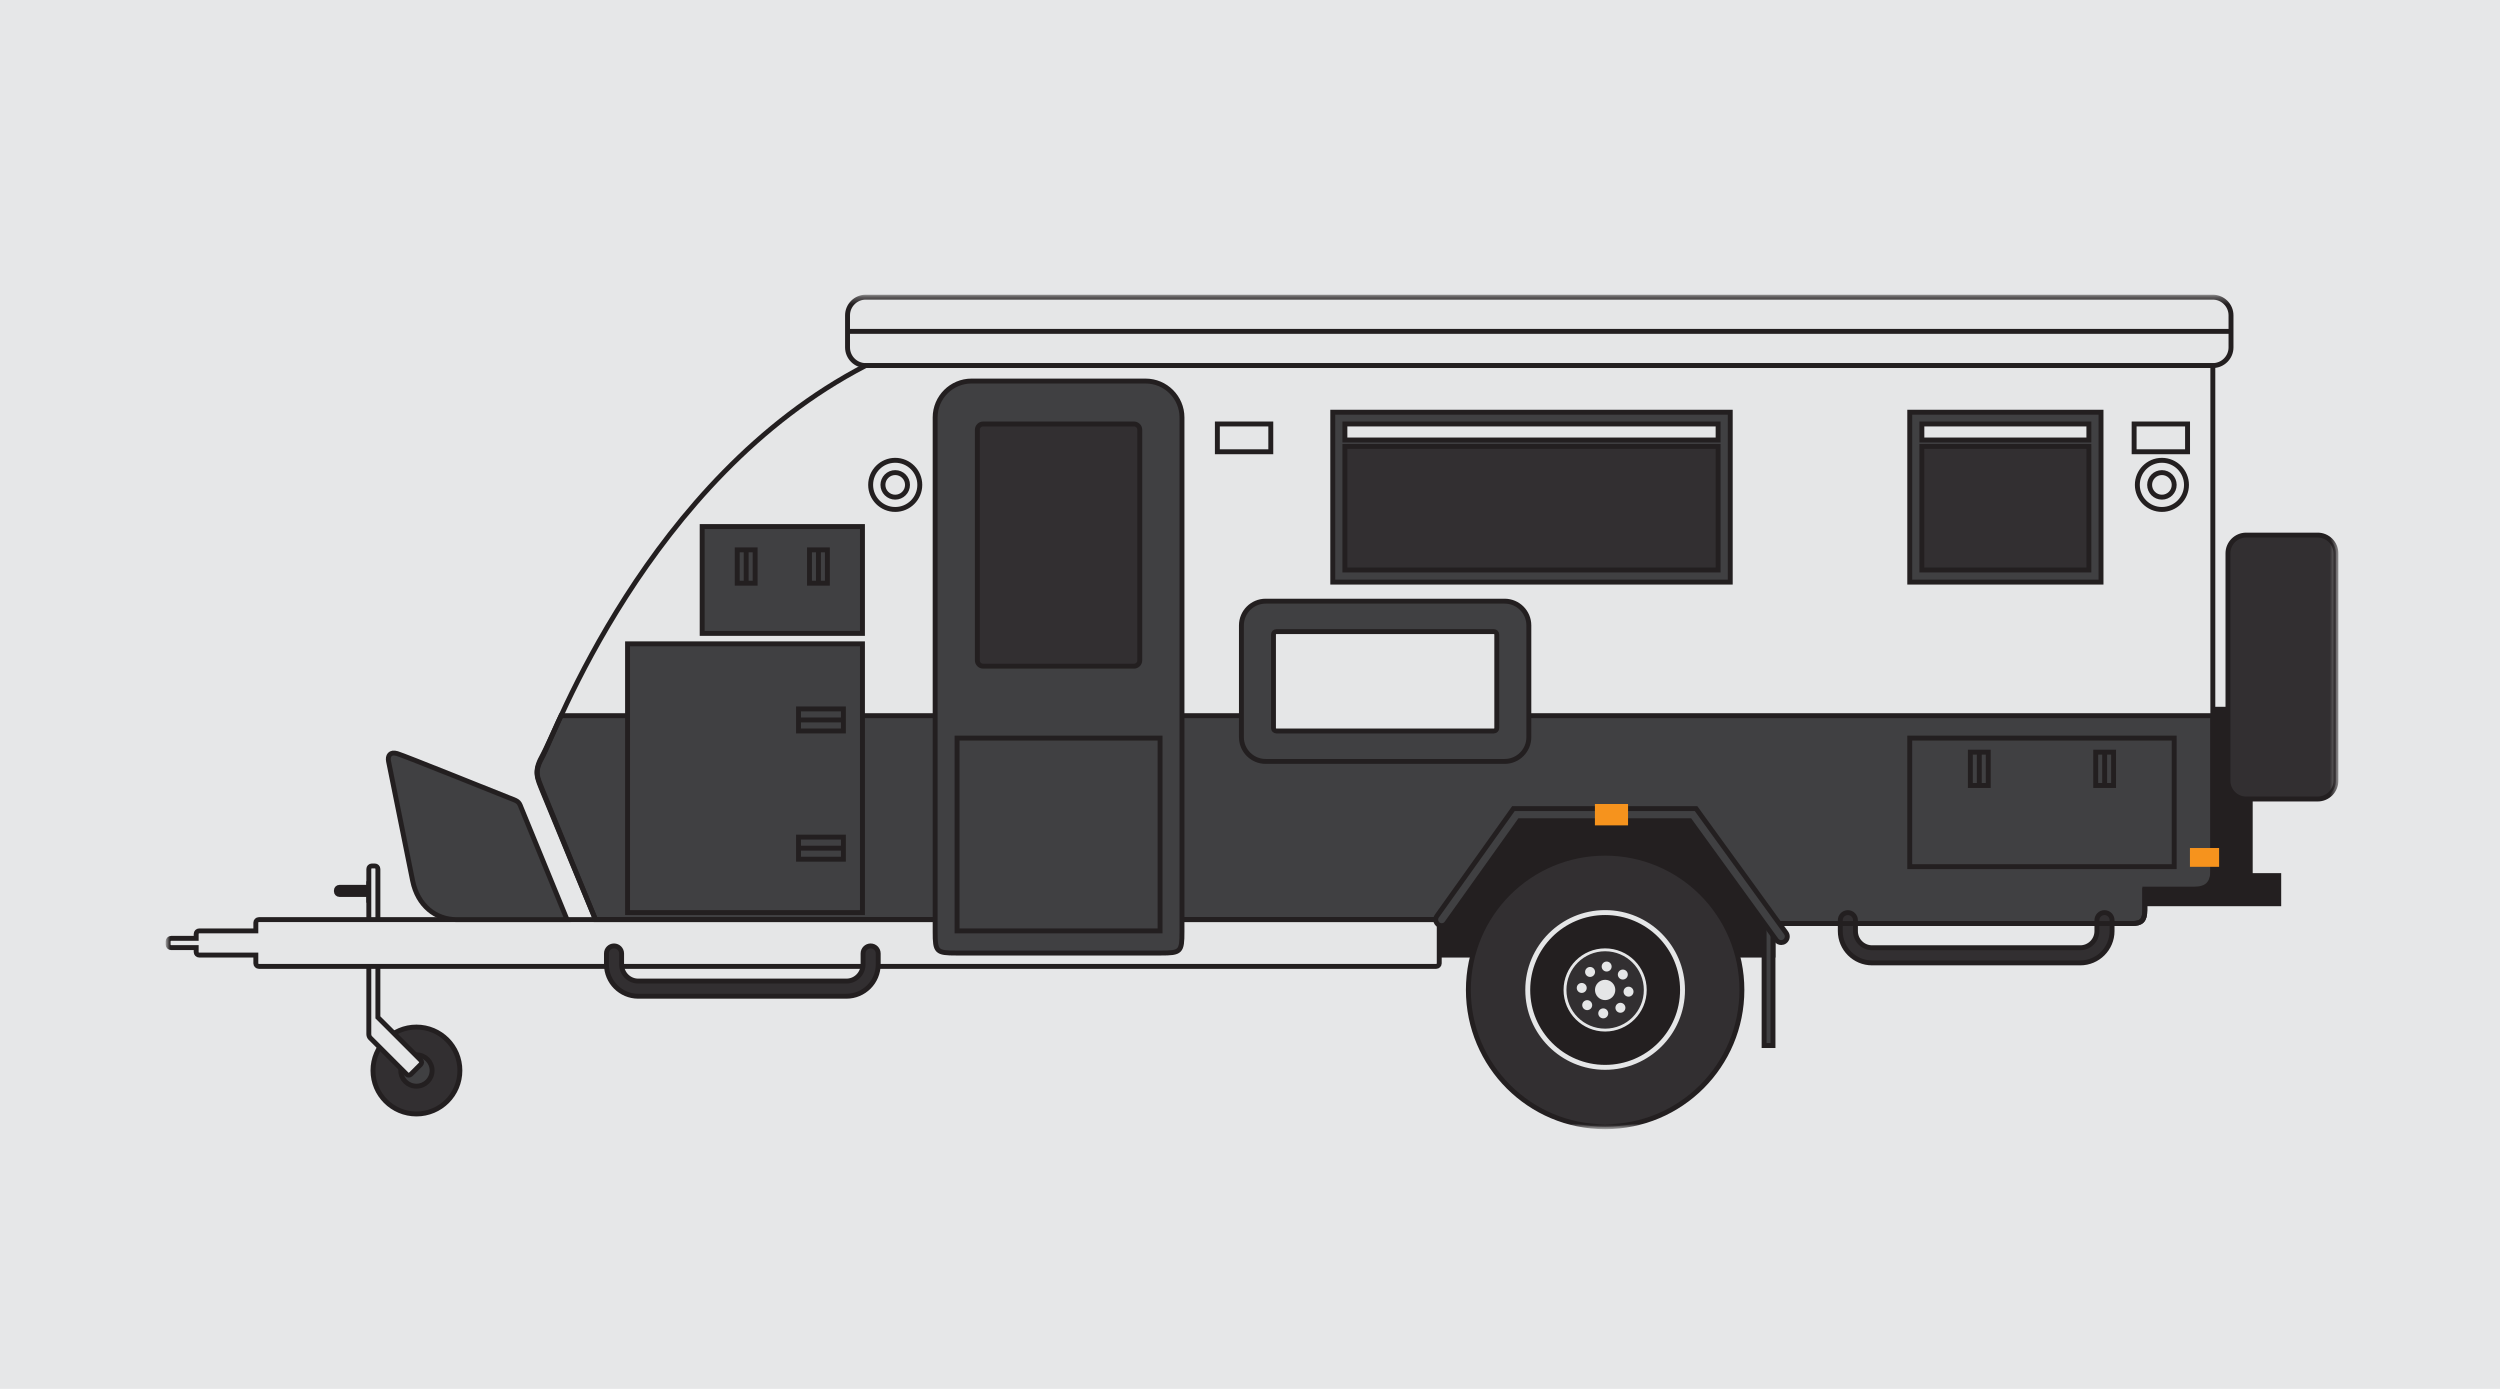 <?xml version="1.0" encoding="UTF-8"?>
<svg width="360px" height="200px" viewBox="0 0 360 200" version="1.1" xmlns="http://www.w3.org/2000/svg" xmlns:xlink="http://www.w3.org/1999/xlink">
    <title>Group 4</title>
    <defs>
        <polygon id="path-1" points="0 120.159 312.576 120.159 312.576 0.29 0 0.29"></polygon>
    </defs>
    <g id="Page-1" stroke="none" stroke-width="1" fill="none" fill-rule="evenodd">
        <g id="Group-4">
            <rect id="Rectangle" fill="#E6E7E8" x="0" y="0" width="360" height="200"></rect>
            <g id="Group-102" transform="translate(24, 42)">
                <g id="Group-3" transform="translate(284.279, 60.083)">
                    <polyline id="Fill-1" fill="#231F20" points="0.574 28.053 19.858 28.053 19.858 24.002 15.755 24.002 15.755 11.949 15.755 0.051 8.472 0.051 0.574 18.086 0.574 28.361"></polyline>
                    <polyline id="Stroke-2" stroke="#231F20" stroke-width="0.709" points="0.574 28.053 19.858 28.053 19.858 24.002 15.755 24.002 15.755 11.949 15.755 0.051 8.472 0.051 0.574 18.086 0.574 28.361"></polyline>
                </g>
                <g id="Group-101" transform="translate(0, 0.296)">
                    <path d="M294.648,60.761 L294.648,10.345 L100.662,10.345 C75.821,23.198 62.149,49.136 56.791,60.761 L294.648,60.761 Z" id="Fill-4" fill="#E5E6E7"></path>
                    <mask id="mask-2" fill="white">
                        <use xlink:href="#path-1"></use>
                    </mask>
                    <g id="Clip-7"></g>
                    <polygon id="Fill-6" fill="#231F20" mask="url(#mask-2)" points="182.535 95.237 231.309 95.237 231.309 69.766 182.535 69.766"></polygon>
                    <polygon id="Stroke-8" stroke="#231F20" stroke-width="0.709" mask="url(#mask-2)" points="182.535 95.237 231.309 95.237 231.309 69.766 182.535 69.766"></polygon>
                    <path d="M56.791,60.761 C55.407,63.773 54.501,65.789 54.214,66.299 C52.829,68.761 53.29,69.376 54.214,71.684 C55.137,73.992 61.753,90.129 61.753,90.129 L183.251,90.129 L194.89,74.709 L219.696,75.018 L231.617,90.691 L283.007,90.691 C284.315,90.691 284.853,90.3 284.853,88.762 L284.853,85.738 L291.98,85.738 C293.775,85.738 294.648,84.916 294.648,83.07 L294.648,60.761 L56.791,60.761 Z" id="Fill-9" fill="#404042" mask="url(#mask-2)"></path>
                    <path d="M56.791,60.761 C55.407,63.773 54.501,65.789 54.214,66.299 C52.829,68.761 53.29,69.376 54.214,71.684 C55.137,73.992 61.753,90.129 61.753,90.129 L183.251,90.129 L194.89,74.709 L219.696,75.018 L231.617,90.691 L283.007,90.691 C284.315,90.691 284.853,90.3 284.853,88.762 L284.853,85.738 L291.98,85.738 C293.775,85.738 294.648,84.916 294.648,83.07 L294.648,60.761 L56.791,60.761 Z" id="Stroke-10" stroke="#8CC63F" stroke-width="0.477" mask="url(#mask-2)"></path>
                    <path d="M56.791,60.761 C55.407,63.773 54.501,65.789 54.214,66.299 C52.829,68.761 53.29,69.376 54.214,71.684 C55.137,73.992 61.753,90.129 61.753,90.129 L183.251,90.129 L194.89,74.709 L219.696,75.018 L231.617,90.691 L283.007,90.691 C284.315,90.691 284.853,90.3 284.853,88.762 L284.853,85.738 L291.98,85.738 C293.775,85.738 294.648,84.916 294.648,83.07 L294.648,60.761 L56.791,60.761 Z" id="Stroke-11" stroke="#231F20" stroke-width="0.709" mask="url(#mask-2)"></path>
                    <path d="M42.223,111.859 C42.223,115.314 39.422,118.115 35.966,118.115 C32.512,118.115 29.71,115.314 29.71,111.859 C29.71,108.403 32.512,105.602 35.966,105.602 C39.422,105.602 42.223,108.403 42.223,111.859" id="Fill-12" fill="#322F31" mask="url(#mask-2)"></path>
                    <path d="M42.223,111.859 C42.223,115.314 39.422,118.115 35.966,118.115 C32.512,118.115 29.71,115.314 29.71,111.859 C29.71,108.403 32.512,105.602 35.966,105.602 C39.422,105.602 42.223,108.403 42.223,111.859 Z" id="Stroke-13" stroke="#231F20" stroke-width="0.709" mask="url(#mask-2)"></path>
                    <path d="M38.223,111.859 C38.223,113.105 37.213,114.115 35.966,114.115 C34.719,114.115 33.71,113.105 33.71,111.859 C33.71,110.612 34.719,109.602 35.966,109.602 C37.213,109.602 38.223,110.612 38.223,111.859" id="Fill-14" fill="#404042" mask="url(#mask-2)"></path>
                    <path d="M38.223,111.859 C38.223,113.105 37.213,114.115 35.966,114.115 C34.719,114.115 33.71,113.105 33.71,111.859 C33.71,110.612 34.719,109.602 35.966,109.602 C37.213,109.602 38.223,110.612 38.223,111.859 Z" id="Stroke-15" stroke="#231F20" stroke-width="0.709" mask="url(#mask-2)"></path>
                    <g id="Group-18" mask="url(#mask-2)">
                        <g transform="translate(24.032, 84.404)">
                            <path d="M5.078,0.204 L5.078,1.106 C5.032,1.09 4.984,1.076 4.933,1.076 L0.846,1.076 C0.607,1.076 0.41,1.273 0.41,1.512 L0.41,1.665 C0.41,1.905 0.607,2.101 0.846,2.101 L4.933,2.101 C4.984,2.101 5.032,2.088 5.078,2.072 L5.078,3.282" id="Fill-16" stroke="none" fill="#231F20" fill-rule="evenodd"></path>
                            <path d="M5.078,0.204 L5.078,1.106 C5.032,1.09 4.984,1.076 4.933,1.076 L0.846,1.076 C0.607,1.076 0.41,1.273 0.41,1.512 L0.41,1.665 C0.41,1.905 0.607,2.101 0.846,2.101 L4.933,2.101 C4.984,2.101 5.032,2.088 5.078,2.072 L5.078,3.282" id="Stroke-17" stroke="#231F20" stroke-width="0.709" fill="none"></path>
                        </g>
                    </g>
                    <path d="M29.11,87.686 L29.11,106.621 C29.11,106.823 29.194,107.041 29.305,107.152 L34.551,112.398 C34.721,112.568 34.999,112.568 35.168,112.398 L36.582,110.984 C36.751,110.815 36.751,110.537 36.582,110.368 L30.417,104.203 L30.417,82.839 C30.417,82.6 30.221,82.403 29.981,82.403 L29.546,82.403 C29.306,82.403 29.11,82.6 29.11,82.839 L29.11,84.608 L29.11,87.686 Z" id="Fill-19" fill="#E5E6E7" mask="url(#mask-2)"></path>
                    <path d="M29.11,87.686 L29.11,106.621 C29.11,106.823 29.194,107.041 29.305,107.152 L34.551,112.398 C34.721,112.568 34.999,112.568 35.168,112.398 L36.582,110.984 C36.751,110.815 36.751,110.537 36.582,110.368 L30.417,104.203 L30.417,82.839 C30.417,82.6 30.221,82.403 29.981,82.403 L29.546,82.403 C29.306,82.403 29.11,82.6 29.11,82.839 L29.11,84.608 L29.11,87.686 Z" id="Stroke-20" stroke="#231F20" stroke-width="0.709" mask="url(#mask-2)"></path>
                    <path d="M182.815,90.129 L13.277,90.129 C13.037,90.129 12.84,90.326 12.84,90.565 L12.84,91.753 L4.687,91.753 C4.446,91.753 4.25,91.95 4.25,92.19 L4.25,92.828 L0.644,92.828 C0.404,92.828 0.208,93.025 0.208,93.265 L0.208,93.726 C0.208,93.965 0.404,94.162 0.644,94.162 L4.25,94.162 L4.25,94.8 C4.25,95.04 4.446,95.237 4.687,95.237 L12.84,95.237 L12.84,96.426 C12.84,96.665 13.037,96.862 13.277,96.862 L182.815,96.862 C183.054,96.862 183.251,96.665 183.251,96.426 L183.251,90.565 C183.251,90.326 183.054,90.129 182.815,90.129" id="Fill-21" fill="#E5E6E7" mask="url(#mask-2)"></path>
                    <path d="M182.815,90.129 L13.277,90.129 C13.037,90.129 12.84,90.326 12.84,90.565 L12.84,91.753 L4.687,91.753 C4.446,91.753 4.25,91.95 4.25,92.19 L4.25,92.828 L0.644,92.828 C0.404,92.828 0.208,93.025 0.208,93.265 L0.208,93.726 C0.208,93.965 0.404,94.162 0.644,94.162 L4.25,94.162 L4.25,94.8 C4.25,95.04 4.446,95.237 4.687,95.237 L12.84,95.237 L12.84,96.426 C12.84,96.665 13.037,96.862 13.277,96.862 L182.815,96.862 C183.054,96.862 183.251,96.665 183.251,96.426 L183.251,90.565 C183.251,90.326 183.054,90.129 182.815,90.129 Z" id="Stroke-22" stroke="#231F20" stroke-width="0.709" mask="url(#mask-2)"></path>
                    <path d="M297.265,7.728 C297.265,9.168 296.087,10.345 294.647,10.345 L100.662,10.345 C99.223,10.345 98.045,9.168 98.045,7.728 L98.045,3.115 C98.045,1.675 99.223,0.498 100.662,0.498 L294.647,0.498 C296.087,0.498 297.265,1.675 297.265,3.115 L297.265,7.728 Z" id="Fill-23" fill="#E5E6E7" mask="url(#mask-2)"></path>
                    <path d="M297.265,7.728 C297.265,9.168 296.087,10.345 294.647,10.345 L100.662,10.345 C99.223,10.345 98.045,9.168 98.045,7.728 L98.045,3.115 C98.045,1.675 99.223,0.498 100.662,0.498 L294.647,0.498 C296.087,0.498 297.265,1.675 297.265,3.115 L297.265,7.728 Z" id="Stroke-24" stroke="#231F20" stroke-width="0.709" mask="url(#mask-2)"></path>
                    <polygon id="Fill-25" fill="#404042" mask="url(#mask-2)" points="167.918 41.528 225.155 41.528 225.155 17.064 167.918 17.064"></polygon>
                    <polygon id="Stroke-26" stroke="#231F20" stroke-width="0.709" mask="url(#mask-2)" points="167.918 41.528 225.155 41.528 225.155 17.064 167.918 17.064"></polygon>
                    <polygon id="Fill-27" fill="#404042" mask="url(#mask-2)" points="251.004 41.528 278.545 41.528 278.545 17.064 251.004 17.064"></polygon>
                    <polygon id="Stroke-28" stroke="#231F20" stroke-width="0.709" mask="url(#mask-2)" points="251.004 41.528 278.545 41.528 278.545 17.064 251.004 17.064"></polygon>
                    <polygon id="Fill-29" fill="#E5E6E7" mask="url(#mask-2)" points="169.664 21.064 223.409 21.064 223.409 18.756 169.664 18.756"></polygon>
                    <polygon id="Stroke-30" stroke="#231F20" stroke-width="0.709" mask="url(#mask-2)" points="169.664 21.064 223.409 21.064 223.409 18.756 169.664 18.756"></polygon>
                    <polygon id="Fill-31" fill="#E5E6E7" mask="url(#mask-2)" points="252.749 21.064 276.799 21.064 276.799 18.756 252.749 18.756"></polygon>
                    <polygon id="Stroke-32" stroke="#231F20" stroke-width="0.709" mask="url(#mask-2)" points="252.749 21.064 276.799 21.064 276.799 18.756 252.749 18.756"></polygon>
                    <polygon id="Fill-33" fill="#322F31" mask="url(#mask-2)" points="169.664 39.783 223.409 39.783 223.409 21.988 169.664 21.988"></polygon>
                    <polygon id="Stroke-34" stroke="#231F20" stroke-width="0.709" mask="url(#mask-2)" points="169.664 39.783 223.409 39.783 223.409 21.988 169.664 21.988"></polygon>
                    <polygon id="Fill-35" fill="#322F31" mask="url(#mask-2)" points="252.749 39.783 276.799 39.783 276.799 21.988 252.749 21.988"></polygon>
                    <polygon id="Stroke-36" stroke="#231F20" stroke-width="0.709" mask="url(#mask-2)" points="252.749 39.783 276.799 39.783 276.799 21.988 252.749 21.988"></polygon>
                    <path d="M289.084,27.527 C289.084,28.504 288.292,29.296 287.315,29.296 C286.338,29.296 285.546,28.504 285.546,27.527 C285.546,26.55 286.338,25.757 287.315,25.757 C288.292,25.757 289.084,26.55 289.084,27.527 Z" id="Stroke-37" stroke="#231F20" stroke-width="0.709" mask="url(#mask-2)"></path>
                    <path d="M290.854,27.527 C290.854,29.481 289.27,31.065 287.315,31.065 C285.361,31.065 283.777,29.481 283.777,27.527 C283.777,25.572 285.361,23.988 287.315,23.988 C289.27,23.988 290.854,25.572 290.854,27.527 Z" id="Stroke-38" stroke="#231F20" stroke-width="0.709" mask="url(#mask-2)"></path>
                    <path d="M106.681,27.527 C106.681,28.504 105.888,29.296 104.911,29.296 C103.933,29.296 103.142,28.504 103.142,27.527 C103.142,26.55 103.933,25.757 104.911,25.757 C105.888,25.757 106.681,26.55 106.681,27.527 Z" id="Stroke-39" stroke="#231F20" stroke-width="0.709" mask="url(#mask-2)"></path>
                    <path d="M108.45,27.527 C108.45,29.481 106.866,31.065 104.911,31.065 C102.957,31.065 101.372,29.481 101.372,27.527 C101.372,25.572 102.957,23.988 104.911,23.988 C106.866,23.988 108.45,25.572 108.45,27.527 Z" id="Stroke-40" stroke="#231F20" stroke-width="0.709" mask="url(#mask-2)"></path>
                    <polygon id="Stroke-41" stroke="#231F20" stroke-width="0.709" mask="url(#mask-2)" points="151.301 22.757 158.994 22.757 158.994 18.757 151.301 18.757"></polygon>
                    <polygon id="Stroke-42" stroke="#231F20" stroke-width="0.709" mask="url(#mask-2)" points="283.314 22.757 291.007 22.757 291.007 18.757 283.314 18.757"></polygon>
                    <line x1="98.045" y1="5.422" x2="297.265" y2="5.422" id="Stroke-43" stroke="#231F20" stroke-width="0.709" mask="url(#mask-2)"></line>
                    <path d="M312.368,70.144 C312.368,71.584 311.19,72.761 309.751,72.761 L299.445,72.761 C298.006,72.761 296.828,71.584 296.828,70.144 L296.828,37.375 C296.828,35.935 298.006,34.758 299.445,34.758 L309.751,34.758 C311.19,34.758 312.368,35.935 312.368,37.375 L312.368,70.144 Z" id="Fill-44" fill="#322F31" mask="url(#mask-2)"></path>
                    <path d="M312.368,70.144 C312.368,71.584 311.19,72.761 309.751,72.761 L299.445,72.761 C298.006,72.761 296.828,71.584 296.828,70.144 L296.828,37.375 C296.828,35.935 298.006,34.758 299.445,34.758 L309.751,34.758 C311.19,34.758 312.368,35.935 312.368,37.375 L312.368,70.144 Z" id="Stroke-45" stroke="#231F20" stroke-width="0.709" mask="url(#mask-2)"></path>
                    <polygon id="Fill-46" fill="#404042" mask="url(#mask-2)" points="230.032 108.263 231.309 108.263 231.309 90.691 230.032 90.691"></polygon>
                    <polygon id="Stroke-47" stroke="#231F20" stroke-width="0.709" mask="url(#mask-2)" points="230.032 108.263 231.309 108.263 231.309 90.691 230.032 90.691"></polygon>
                    <polygon id="Fill-48" fill="#404042" mask="url(#mask-2)" points="66.368 89.116 100.193 89.116 100.193 50.416 66.368 50.416"></polygon>
                    <polygon id="Stroke-49" stroke="#231F20" stroke-width="0.709" mask="url(#mask-2)" points="66.368 89.116 100.193 89.116 100.193 50.416 66.368 50.416"></polygon>
                    <polygon id="Stroke-50" stroke="#231F20" stroke-width="0.709" mask="url(#mask-2)" points="251.003 82.501 289.084 82.501 289.084 63.991 251.003 63.991"></polygon>
                    <path d="M196.153,63.862 C196.153,65.788 194.591,67.35 192.665,67.35 L158.253,67.35 C156.327,67.35 154.765,65.788 154.765,63.862 L154.765,47.761 C154.765,45.834 156.327,44.272 158.253,44.272 L192.665,44.272 C194.591,44.272 196.153,45.834 196.153,47.761 L196.153,63.862 Z" id="Fill-51" fill="#404042" mask="url(#mask-2)"></path>
                    <path d="M196.153,63.862 C196.153,65.788 194.591,67.35 192.665,67.35 L158.253,67.35 C156.327,67.35 154.765,65.788 154.765,63.862 L154.765,47.761 C154.765,45.834 156.327,44.272 158.253,44.272 L192.665,44.272 C194.591,44.272 196.153,45.834 196.153,47.761 L196.153,63.862 Z" id="Stroke-52" stroke="#231F20" stroke-width="0.709" mask="url(#mask-2)"></path>
                    <path d="M191.537,62.55 C191.537,62.778 191.35,62.965 191.122,62.965 L159.796,62.965 C159.567,62.965 159.38,62.778 159.38,62.55 L159.38,49.072 C159.38,48.844 159.567,48.657 159.796,48.657 L191.122,48.657 C191.35,48.657 191.537,48.844 191.537,49.072 L191.537,62.55 Z" id="Fill-53" fill="#E5E6E7" mask="url(#mask-2)"></path>
                    <path d="M191.537,62.55 C191.537,62.778 191.35,62.965 191.122,62.965 L159.796,62.965 C159.567,62.965 159.38,62.778 159.38,62.55 L159.38,49.072 C159.38,48.844 159.567,48.657 159.796,48.657 L191.122,48.657 C191.35,48.657 191.537,48.844 191.537,49.072 L191.537,62.55 Z" id="Stroke-54" stroke="#231F20" stroke-width="0.709" mask="url(#mask-2)"></path>
                    <polygon id="Stroke-55" stroke="#231F20" stroke-width="0.709" mask="url(#mask-2)" points="90.987 62.965 97.449 62.965 97.449 59.787 90.987 59.787"></polygon>
                    <line x1="90.987" y1="61.376" x2="97.449" y2="61.376" id="Stroke-56" stroke="#231F20" stroke-width="0.709" mask="url(#mask-2)"></line>
                    <polygon id="Fill-57" fill="#404042" mask="url(#mask-2)" points="77.113 48.914 100.193 48.914 100.193 33.527 77.113 33.527"></polygon>
                    <polygon id="Stroke-58" stroke="#231F20" stroke-width="0.709" mask="url(#mask-2)" points="77.113 48.914 100.193 48.914 100.193 33.527 77.113 33.527"></polygon>
                    <polygon id="Stroke-59" stroke="#231F20" stroke-width="0.709" mask="url(#mask-2)" points="92.567 41.684 95.143 41.684 95.143 36.885 92.567 36.885"></polygon>
                    <line x1="93.855" y1="41.683" x2="93.855" y2="36.885" id="Stroke-60" stroke="#231F20" stroke-width="0.709" mask="url(#mask-2)"></line>
                    <polygon id="Stroke-61" stroke="#231F20" stroke-width="0.709" mask="url(#mask-2)" points="82.162 41.684 84.739 41.684 84.739 36.885 82.162 36.885"></polygon>
                    <line x1="83.45" y1="41.683" x2="83.45" y2="36.885" id="Stroke-62" stroke="#231F20" stroke-width="0.709" mask="url(#mask-2)"></line>
                    <polygon id="Stroke-63" stroke="#231F20" stroke-width="0.709" mask="url(#mask-2)" points="90.987 81.429 97.449 81.429 97.449 78.249 90.987 78.249"></polygon>
                    <line x1="90.987" y1="79.839" x2="97.449" y2="79.839" id="Stroke-64" stroke="#231F20" stroke-width="0.709" mask="url(#mask-2)"></line>
                    <path d="M97.883,101.161 L67.908,101.161 C65.384,101.161 63.33,99.107 63.33,96.582 L63.33,95.008 C63.33,94.406 63.817,93.918 64.419,93.918 C65.022,93.918 65.51,94.406 65.51,95.008 L65.51,96.582 C65.51,97.905 66.586,98.98 67.908,98.98 L97.883,98.98 C99.206,98.98 100.283,97.905 100.283,96.582 L100.283,95.008 C100.283,94.406 100.77,93.918 101.372,93.918 C101.974,93.918 102.462,94.406 102.462,95.008 L102.462,96.582 C102.462,99.107 100.409,101.161 97.883,101.161" id="Fill-65" fill="#322F31" mask="url(#mask-2)"></path>
                    <path d="M97.883,101.161 L67.908,101.161 C65.384,101.161 63.33,99.107 63.33,96.582 L63.33,95.008 C63.33,94.406 63.817,93.918 64.419,93.918 C65.022,93.918 65.51,94.406 65.51,95.008 L65.51,96.582 C65.51,97.905 66.586,98.98 67.908,98.98 L97.883,98.98 C99.206,98.98 100.283,97.905 100.283,96.582 L100.283,95.008 C100.283,94.406 100.77,93.918 101.372,93.918 C101.974,93.918 102.462,94.406 102.462,95.008 L102.462,96.582 C102.462,99.107 100.409,101.161 97.883,101.161 Z" id="Stroke-66" stroke="#231F20" stroke-width="0.709" mask="url(#mask-2)"></path>
                    <path d="M275.557,96.361 L245.581,96.361 C243.057,96.361 241.002,94.307 241.002,91.782 L241.002,90.208 C241.002,89.606 241.491,89.119 242.093,89.119 C242.695,89.119 243.183,89.606 243.183,90.208 L243.183,91.782 C243.183,93.104 244.259,94.181 245.581,94.181 L275.557,94.181 C276.88,94.181 277.956,93.104 277.956,91.782 L277.956,90.208 C277.956,89.606 278.443,89.119 279.045,89.119 C279.647,89.119 280.136,89.606 280.136,90.208 L280.136,91.782 C280.136,94.307 278.082,96.361 275.557,96.361" id="Fill-67" fill="#322F31" mask="url(#mask-2)"></path>
                    <path d="M275.557,96.361 L245.581,96.361 C243.057,96.361 241.002,94.307 241.002,91.782 L241.002,90.208 C241.002,89.606 241.491,89.119 242.093,89.119 C242.695,89.119 243.183,89.606 243.183,90.208 L243.183,91.782 C243.183,93.104 244.259,94.181 245.581,94.181 L275.557,94.181 C276.88,94.181 277.956,93.104 277.956,91.782 L277.956,90.208 C277.956,89.606 278.443,89.119 279.045,89.119 C279.647,89.119 280.136,89.606 280.136,90.208 L280.136,91.782 C280.136,94.307 278.082,96.361 275.557,96.361 Z" id="Stroke-68" stroke="#231F20" stroke-width="0.709" mask="url(#mask-2)"></path>
                    <polygon id="Stroke-69" stroke="#231F20" stroke-width="0.709" mask="url(#mask-2)" points="277.781 70.814 280.357 70.814 280.357 66.016 277.781 66.016"></polygon>
                    <line x1="279.069" y1="70.813" x2="279.069" y2="66.016" id="Stroke-70" stroke="#231F20" stroke-width="0.709" mask="url(#mask-2)"></line>
                    <polygon id="Stroke-71" stroke="#231F20" stroke-width="0.709" mask="url(#mask-2)" points="259.73 70.814 262.307 70.814 262.307 66.016 259.73 66.016"></polygon>
                    <line x1="261.018" y1="70.813" x2="261.018" y2="66.016" id="Stroke-72" stroke="#231F20" stroke-width="0.709" mask="url(#mask-2)"></line>
                    <path d="M226.833,100.257 C226.833,111.134 218.015,119.952 207.139,119.952 C196.263,119.952 187.446,111.134 187.446,100.257 C187.446,89.381 196.263,80.564 207.139,80.564 C218.015,80.564 226.833,89.381 226.833,100.257" id="Fill-73" fill="#322F31" mask="url(#mask-2)"></path>
                    <path d="M226.833,100.257 C226.833,111.134 218.015,119.952 207.139,119.952 C196.263,119.952 187.446,111.134 187.446,100.257 C187.446,89.381 196.263,80.564 207.139,80.564 C218.015,80.564 226.833,89.381 226.833,100.257 Z" id="Stroke-74" stroke="#231F20" stroke-width="0.709" mask="url(#mask-2)"></path>
                    <path d="M31.955,67.35 L35.422,84.542 C36.164,88.147 38.779,90.129 41.715,90.129 L57.656,90.129 C51.627,75.42 51.032,73.968 51.032,73.968 C50.703,73.069 50.55,73.069 49.165,72.531 C47.78,71.992 34.24,66.53 33.202,66.222 C32.163,65.914 31.793,66.546 31.955,67.35" id="Fill-75" fill="#404042" mask="url(#mask-2)"></path>
                    <path d="M31.955,67.35 L35.422,84.542 C36.164,88.147 38.779,90.129 41.715,90.129 L57.656,90.129 C51.627,75.42 51.032,73.968 51.032,73.968 C50.703,73.069 50.55,73.069 49.165,72.531 C47.78,71.992 34.24,66.53 33.202,66.222 C32.163,65.914 31.793,66.546 31.955,67.35 Z" id="Stroke-76" stroke="#8CC63F" stroke-width="0.477" mask="url(#mask-2)"></path>
                    <path d="M31.955,67.35 L35.422,84.542 C36.164,88.147 38.779,90.129 41.715,90.129 L57.656,90.129 C51.627,75.42 51.032,73.968 51.032,73.968 C50.703,73.069 50.55,73.069 49.165,72.531 C47.78,71.992 34.24,66.53 33.202,66.222 C32.163,65.914 31.793,66.546 31.955,67.35 Z" id="Stroke-77" stroke="#231F20" stroke-width="0.709" mask="url(#mask-2)"></path>
                    <path d="M182.815,90.129 L61.753,90.129 C61.753,90.129 55.137,74.197 54.214,71.889 C53.29,69.581 52.829,68.966 54.214,66.504 C55.598,64.042 69.139,26.655 100.662,10.345 L294.648,10.345 L294.648,83.275 C294.648,85.121 293.775,85.942 291.98,85.942 L284.853,85.942 L284.853,88.762 C284.853,90.3 284.315,90.691 283.007,90.691 L231.617,90.691" id="Stroke-78" stroke="#231F20" stroke-width="0.709" mask="url(#mask-2)"></path>
                    <path d="M232.497,93.431 C232.227,93.431 231.961,93.305 231.79,93.071 L219.343,75.89 L194.831,75.89 L184.323,90.635 C184.042,91.029 183.496,91.119 183.106,90.839 C182.713,90.56 182.622,90.015 182.902,89.623 L193.933,74.146 L220.234,74.146 L233.202,92.046 C233.486,92.437 233.398,92.982 233.008,93.265 C232.853,93.377 232.675,93.431 232.497,93.431" id="Fill-79" fill="#404042" mask="url(#mask-2)"></path>
                    <path d="M232.497,93.431 C232.227,93.431 231.961,93.305 231.79,93.071 L219.343,75.89 L194.831,75.89 L184.323,90.635 C184.042,91.029 183.496,91.119 183.106,90.839 C182.713,90.56 182.622,90.015 182.902,89.623 L193.933,74.146 L220.234,74.146 L233.202,92.046 C233.486,92.437 233.398,92.982 233.008,93.265 C232.853,93.377 232.675,93.431 232.497,93.431 Z" id="Stroke-80" stroke="#231F20" stroke-width="0.709" mask="url(#mask-2)"></path>
                    <polygon id="Fill-81" fill="#F6931D" mask="url(#mask-2)" points="205.669 76.557 210.439 76.557 210.439 73.479 205.669 73.479"></polygon>
                    <polygon id="Fill-82" fill="#F6931D" mask="url(#mask-2)" points="291.351 82.526 295.551 82.526 295.551 79.817 291.351 79.817"></polygon>
                    <path d="M146.204,91.891 C146.204,94.77 146.031,94.943 143.152,94.943 L113.714,94.943 C110.836,94.943 110.662,94.77 110.662,91.891 L110.662,17.81 C110.662,14.932 113.017,12.576 115.896,12.576 L140.97,12.576 C143.848,12.576 146.204,14.932 146.204,17.81 L146.204,91.891 Z" id="Fill-83" fill="#404042" mask="url(#mask-2)"></path>
                    <path d="M146.204,91.891 C146.204,94.77 146.031,94.943 143.152,94.943 L113.714,94.943 C110.836,94.943 110.662,94.77 110.662,91.891 L110.662,17.81 C110.662,14.932 113.017,12.576 115.896,12.576 L140.97,12.576 C143.848,12.576 146.204,14.932 146.204,17.81 L146.204,91.891 Z" id="Stroke-84" stroke="#231F20" stroke-width="0.709" mask="url(#mask-2)"></path>
                    <path d="M140.126,52.802 C140.126,53.259 139.752,53.632 139.296,53.632 L117.57,53.632 C117.113,53.632 116.74,53.259 116.74,52.802 L116.74,19.587 C116.74,19.13 117.113,18.757 117.57,18.757 L139.296,18.757 C139.752,18.757 140.126,19.13 140.126,19.587 L140.126,52.802 Z" id="Fill-85" fill="#322F31" mask="url(#mask-2)"></path>
                    <path d="M140.126,52.802 C140.126,53.259 139.752,53.632 139.296,53.632 L117.57,53.632 C117.113,53.632 116.74,53.259 116.74,52.802 L116.74,19.587 C116.74,19.13 117.113,18.757 117.57,18.757 L139.296,18.757 C139.752,18.757 140.126,19.13 140.126,19.587 L140.126,52.802 Z" id="Stroke-86" stroke="#231F20" stroke-width="0.709" mask="url(#mask-2)"></path>
                    <polygon id="Stroke-87" stroke="#231F20" stroke-width="0.709" mask="url(#mask-2)" points="113.817 91.754 143.05 91.754 143.05 63.991 113.817 63.991"></polygon>
                    <path d="M218.284,100.257 C218.284,106.412 213.294,111.402 207.139,111.402 C200.985,111.402 195.996,106.412 195.996,100.257 C195.996,94.103 200.985,89.113 207.139,89.113 C213.294,89.113 218.284,94.103 218.284,100.257" id="Fill-88" fill="#231F20" mask="url(#mask-2)"></path>
                    <path d="M218.284,100.257 C218.284,106.412 213.294,111.402 207.139,111.402 C200.985,111.402 195.996,106.412 195.996,100.257 C195.996,94.103 200.985,89.113 207.139,89.113 C213.294,89.113 218.284,94.103 218.284,100.257 Z" id="Stroke-89" stroke="#E5E6E7" stroke-width="0.709" mask="url(#mask-2)"></path>
                    <path d="M207.139,106.037 C203.953,106.037 201.359,103.444 201.359,100.257 C201.359,97.071 203.953,94.478 207.139,94.478 C210.326,94.478 212.919,97.071 212.919,100.257 C212.919,103.444 210.326,106.037 207.139,106.037" id="Fill-90" fill="#322F31" mask="url(#mask-2)"></path>
                    <path d="M207.139,94.27 C203.838,94.27 201.151,96.956 201.151,100.257 C201.151,103.559 203.838,106.245 207.139,106.245 C210.441,106.245 213.127,103.559 213.127,100.257 C213.127,96.956 210.441,94.27 207.139,94.27 M207.139,94.686 C210.217,94.686 212.711,97.18 212.711,100.257 C212.711,103.335 210.217,105.83 207.139,105.83 C204.062,105.83 201.567,103.335 201.567,100.257 C201.567,97.18 204.062,94.686 207.139,94.686" id="Fill-91" fill="#E5E6E7" mask="url(#mask-2)"></path>
                    <path d="M208.602,100.257 C208.602,101.066 207.947,101.72 207.139,101.72 C206.332,101.72 205.677,101.066 205.677,100.257 C205.677,99.45 206.332,98.795 207.139,98.795 C207.947,98.795 208.602,99.45 208.602,100.257" id="Fill-92" fill="#E5E6E7" mask="url(#mask-2)"></path>
                    <path d="M208.076,96.886 C208.076,97.282 207.755,97.604 207.358,97.604 C206.963,97.604 206.641,97.282 206.641,96.886 C206.641,96.49 206.963,96.168 207.358,96.168 C207.755,96.168 208.076,96.49 208.076,96.886" id="Fill-93" fill="#E5E6E7" mask="url(#mask-2)"></path>
                    <path d="M210.193,98.548 C209.912,98.828 209.457,98.826 209.177,98.545 C208.898,98.264 208.901,97.809 209.182,97.53 C209.462,97.25 209.917,97.252 210.197,97.534 C210.475,97.814 210.474,98.269 210.193,98.548" id="Fill-94" fill="#E5E6E7" mask="url(#mask-2)"></path>
                    <path d="M210.505,101.222 C210.108,101.219 209.789,100.895 209.791,100.499 C209.794,100.103 210.118,99.784 210.515,99.786 C210.91,99.79 211.23,100.112 211.226,100.508 C211.224,100.905 210.901,101.225 210.505,101.222" id="Fill-95" fill="#E5E6E7" mask="url(#mask-2)"></path>
                    <path d="M208.827,103.327 C208.55,103.043 208.554,102.589 208.839,102.311 C209.121,102.034 209.575,102.04 209.853,102.322 C210.129,102.606 210.126,103.06 209.841,103.337 C209.56,103.614 209.104,103.609 208.827,103.327" id="Fill-96" fill="#E5E6E7" mask="url(#mask-2)"></path>
                    <path d="M206.151,103.62 C206.158,103.223 206.483,102.906 206.88,102.912 C207.276,102.917 207.592,103.243 207.586,103.64 C207.58,104.036 207.256,104.353 206.86,104.347 C206.464,104.342 206.146,104.016 206.151,103.62" id="Fill-97" fill="#E5E6E7" mask="url(#mask-2)"></path>
                    <path d="M204.058,101.928 C204.345,101.653 204.798,101.66 205.073,101.946 C205.348,102.231 205.34,102.684 205.055,102.96 C204.77,103.235 204.315,103.229 204.042,102.942 C203.766,102.658 203.774,102.202 204.058,101.928" id="Fill-98" fill="#E5E6E7" mask="url(#mask-2)"></path>
                    <path d="M203.783,99.25 C204.181,99.259 204.495,99.587 204.487,99.983 C204.479,100.379 204.15,100.694 203.754,100.685 C203.358,100.677 203.043,100.35 203.053,99.953 C203.059,99.557 203.388,99.242 203.783,99.25" id="Fill-99" fill="#E5E6E7" mask="url(#mask-2)"></path>
                    <path d="M205.49,97.168 C205.765,97.456 205.752,97.911 205.465,98.183 C205.179,98.457 204.724,98.446 204.451,98.159 C204.178,97.872 204.189,97.418 204.476,97.145 C204.762,96.871 205.217,96.883 205.49,97.168" id="Fill-100" fill="#E5E6E7" mask="url(#mask-2)"></path>
                </g>
            </g>
        </g>
    </g>
</svg>
